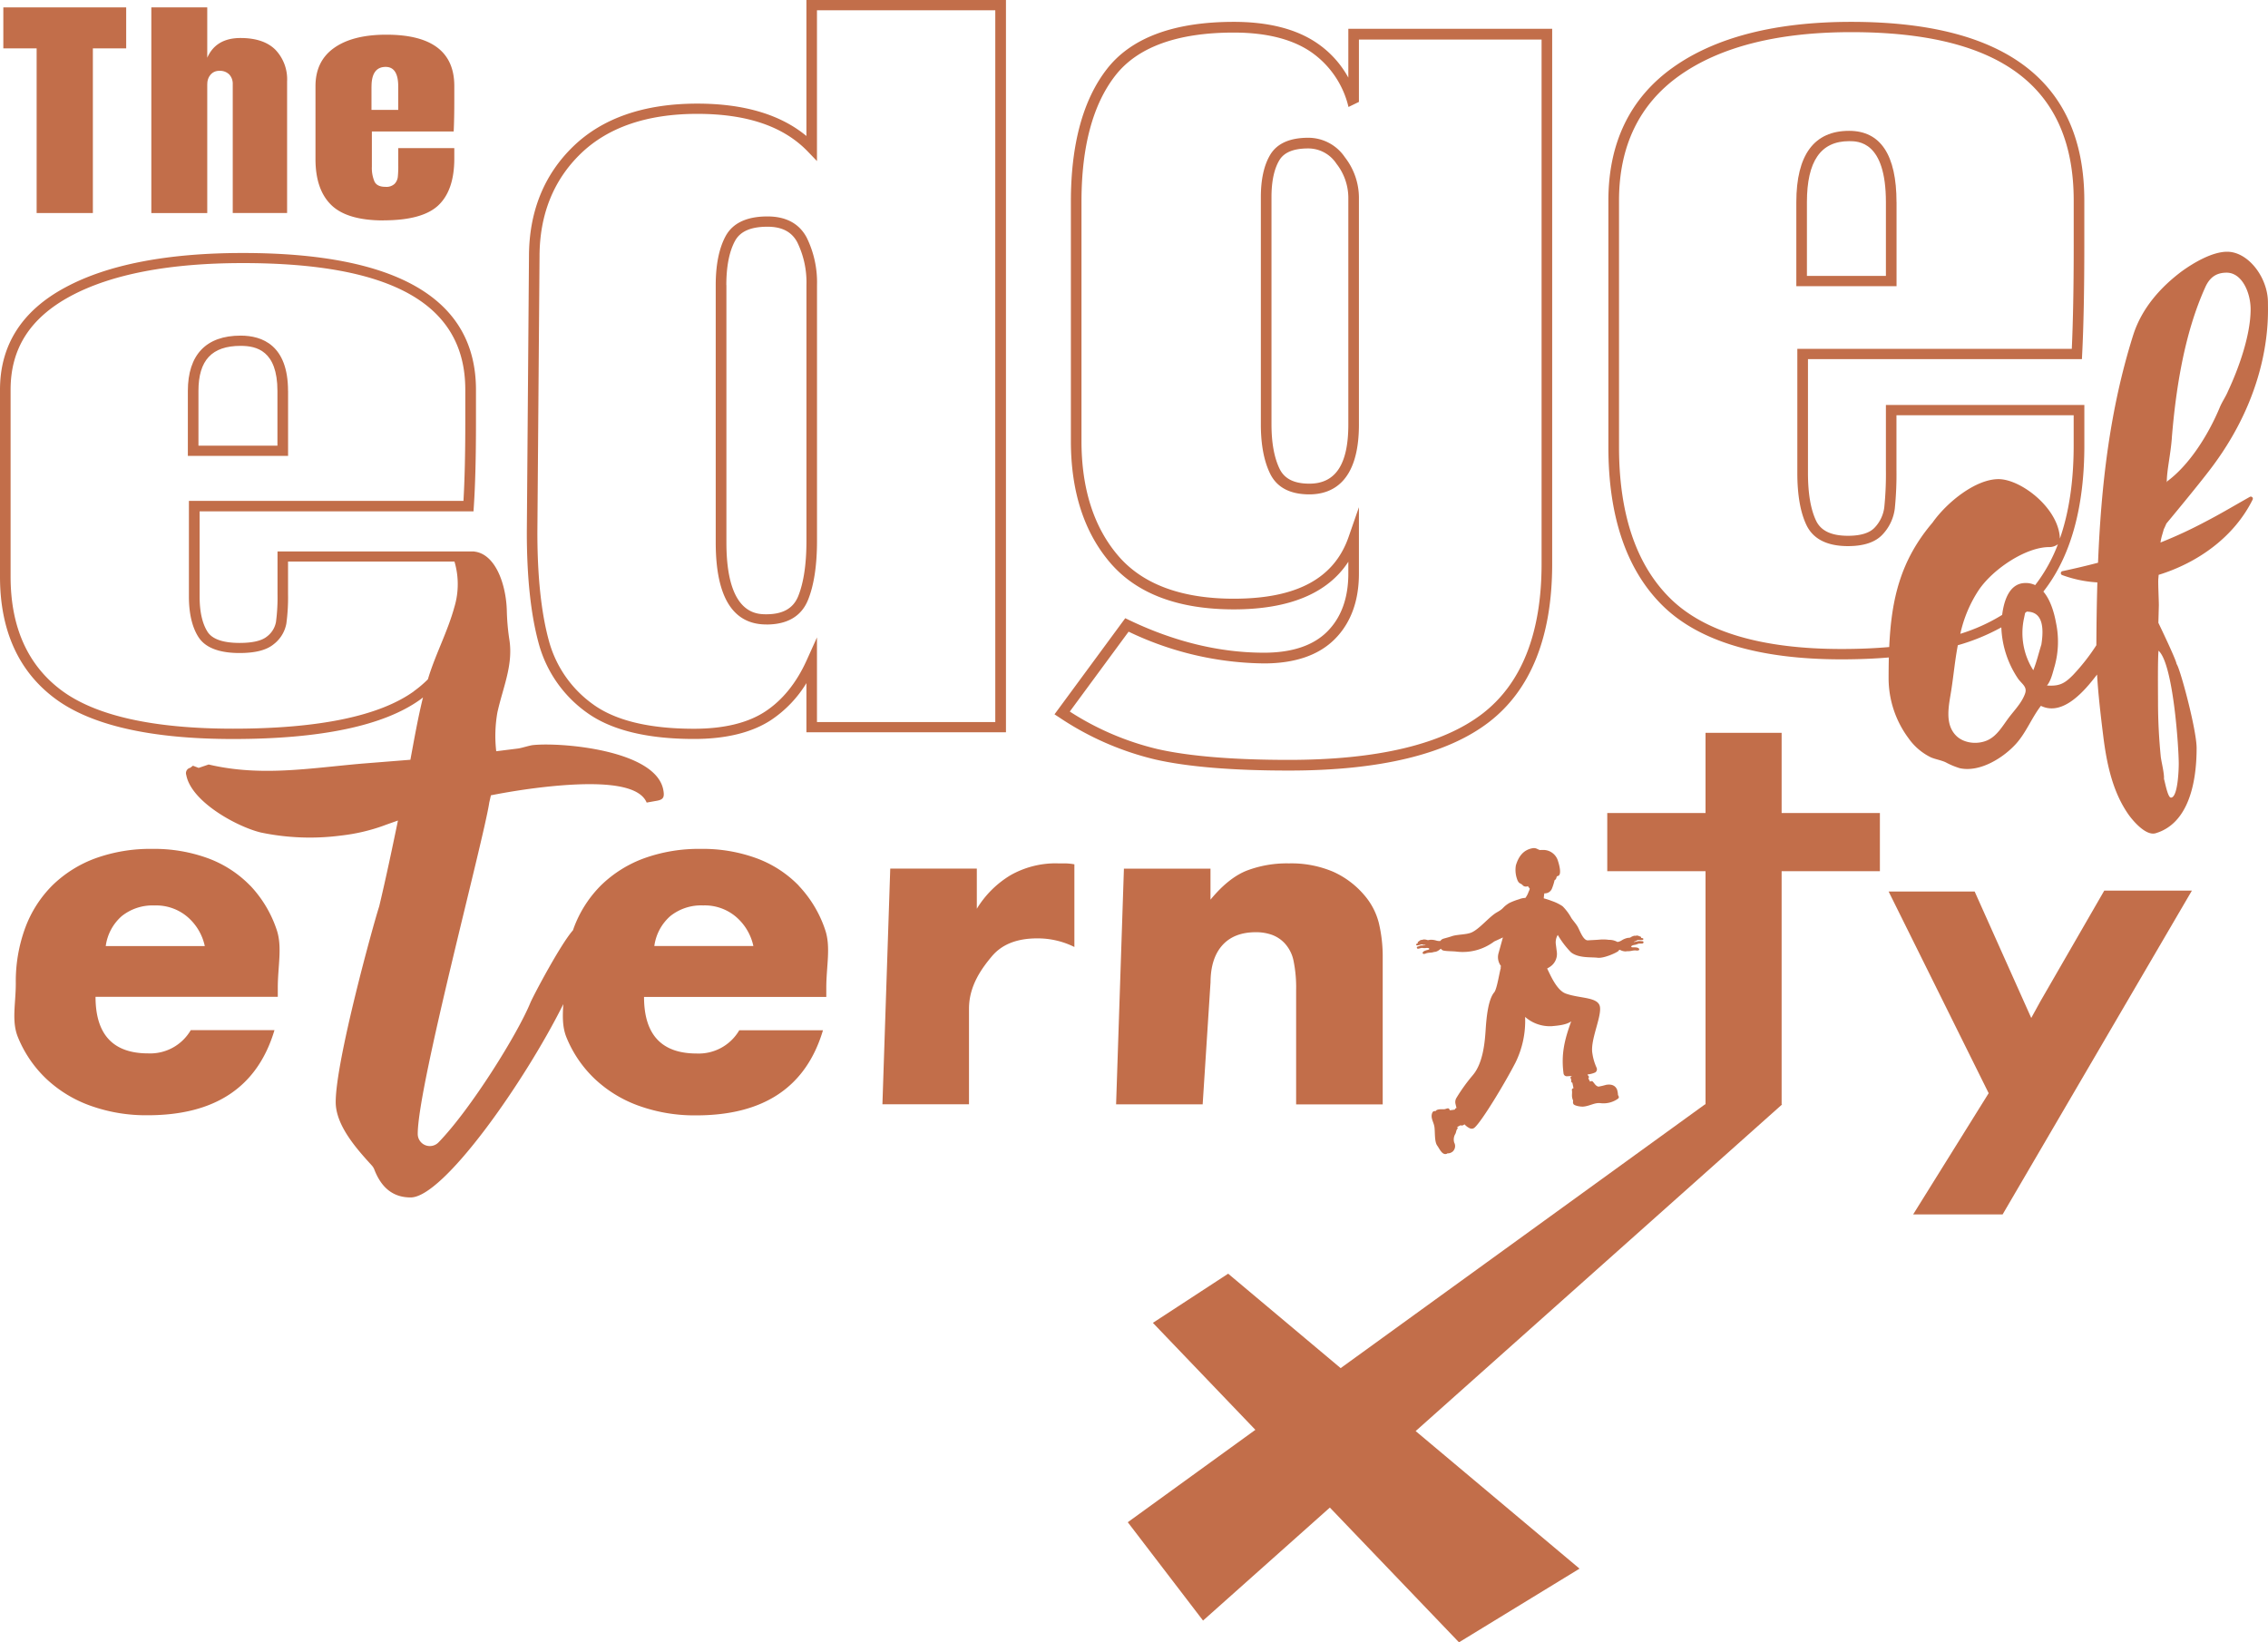 <?xml version="1.0" encoding="UTF-8"?>
<svg xmlns="http://www.w3.org/2000/svg" width="580" height="420" viewBox="0 0 580 420">
  <path d="M63.98,226.49a29.078,29.078,0,0,0-10.76-6.99,40.068,40.068,0,0,0-14.31-2.41,41.337,41.337,0,0,0-14.5,2.41,31.025,31.025,0,0,0-10.95,6.86,30.085,30.085,0,0,0-6.97,10.82,39.611,39.611,0,0,0-2.45,14.28c0,5.27-1.14,9.73.57,13.85a30.491,30.491,0,0,0,7.28,10.63,32.244,32.244,0,0,0,11.32,6.86,42.08,42.08,0,0,0,14.56,2.41q25.935,0,32.42-21.76H48.78a12,12,0,0,1-10.89,5.94q-13.455,0-13.46-14.47H71.04v-2.35c0-5.52,1.22-10.49-.32-14.9a30.374,30.374,0,0,0-6.73-11.19ZM27.04,241.95a12.374,12.374,0,0,1,4.1-7.67,12.6,12.6,0,0,1,8.38-2.72,12.331,12.331,0,0,1,8.32,2.84,13.562,13.562,0,0,1,4.53,7.54H27.05Z" fill="#c26e4a"></path>
  <path d="M204.27,226.49a29.078,29.078,0,0,0-10.76-6.99,40.068,40.068,0,0,0-14.31-2.41,41.337,41.337,0,0,0-14.5,2.41,31.025,31.025,0,0,0-10.95,6.86,30.085,30.085,0,0,0-6.97,10.82c-.09.24-.17.49-.26.73-3.12,3.51-9.93,16.35-10.85,18.44-3.31,8.11-15.32,27.36-23.54,35.81a3.09,3.09,0,0,1-5.3-2.15v-.05c0-12.26,16.77-74.74,18.29-84.7a.719.719,0,0,1,.04-.19l.38-1.68c4.38-.86,8.8-1.56,13.24-2.07,12.11-1.37,24.39-1.42,26.59,3.93l2.63-.47c1.69-.3,1.96-.96,1.63-2.75-1.88-10.34-26.68-12.28-33.52-11.46-1.13.2-2.41.64-3.53.84l-5.68.71a34.545,34.545,0,0,1,.31-9.98c1.47-6.57,4.15-12.25,3-18.88a57.371,57.371,0,0,1-.6-7.06c-.17-6.6-2.82-14.55-8.36-15.15v-.03H70.97V151.9a47.49,47.49,0,0,1-.4,7.2,6.034,6.034,0,0,1-2.3,3.68c-1.31,1.08-3.66,1.64-6.98,1.64-4.26,0-7.03-.97-8.23-2.87-1.33-2.11-2.01-5.13-2.01-8.99V130.77h70.04l.08-1.23c.37-5.46.55-12.61.55-21.23V99.69c0-23.22-20.05-34.99-59.61-34.99-19.29,0-34.56,2.96-45.38,8.79C5.62,79.43,0,88.25,0,99.66v47.83c0,13.71,4.73,24.18,14.06,31.14,9.21,6.87,24.54,10.36,45.55,10.36,22.47,0,38.58-3.4,47.88-10.1.23-.17.45-.35.68-.52-1.29,5.23-2.23,10.62-3.22,15.93l-12.43.99c-13.37,1.16-25.78,3.37-39.16.22l-2.56.87-1.46-.56-.68.53a1.4,1.4,0,0,0-1.03,1.82c1.25,6.88,13.01,13.28,19.11,14.74a61.292,61.292,0,0,0,20.47.77,47.686,47.686,0,0,0,10.64-2.44c1.3-.48,2.61-.94,3.92-1.4-1.51,7.29-3.04,14.57-4.76,21.8-.02.09-.04.15-.06.23-1.4,4.27-11.1,39.31-11.1,49.97,0,6.15,5.68,12.3,9.29,16.28a3.241,3.241,0,0,1,.58.96c1.82,4.7,4.81,7.15,9.3,7.15,8.43,0,29.27-29.81,39.04-49.44-.2,3.05-.27,5.9.82,8.55a30.491,30.491,0,0,0,7.28,10.63,32.244,32.244,0,0,0,11.32,6.86,42.08,42.08,0,0,0,14.56,2.41q25.935,0,32.42-21.76H189.05a12,12,0,0,1-10.89,5.94q-13.455,0-13.46-14.47h46.61V252.6c0-5.52,1.22-10.49-.32-14.9a30.374,30.374,0,0,0-6.73-11.19Zm-98.4-49.72c-8.83,6.36-24.39,9.58-46.26,9.58-20.4,0-35.17-3.3-43.9-9.81-8.63-6.43-13-16.2-13-29.06V99.65c0-10.54,5.01-18.35,15.31-23.91,10.42-5.61,25.25-8.46,44.07-8.46,38.28,0,56.9,10.59,56.9,32.36v8.62c0,7.94-.16,14.6-.47,19.84H48.31v24.41c0,4.35.81,7.84,2.41,10.36,1.72,2.74,5.27,4.13,10.55,4.13,4.05,0,6.91-.74,8.75-2.27a8.613,8.613,0,0,0,3.21-5.26,49.829,49.829,0,0,0,.43-7.61v-8.25h42.56a20.285,20.285,0,0,1-.03,11.67c-1.67,6.08-4.63,11.67-6.53,17.67-.08.26-.15.52-.23.77a28.985,28.985,0,0,1-3.57,3.03Zm61.46,65.17a12.374,12.374,0,0,1,4.1-7.67,12.6,12.6,0,0,1,8.38-2.72,12.331,12.331,0,0,1,8.32,2.84,13.562,13.562,0,0,1,4.53,7.54H167.34Z" fill="#c26e4a"></path>
  <path d="M270.49,220.79a23.448,23.448,0,0,0-11.99,2.99,25.461,25.461,0,0,0-8.69,8.62V222.13H227.67l-2,60.28h22.14V257.94c0-5.87,3.29-10.33,5.85-13.38s6.42-4.58,11.56-4.58a20.97,20.97,0,0,1,9.54,2.2V221.04a13.778,13.778,0,0,0-2.39-.24h-1.9Z" transform="translate(-0.006)" fill="#c26e4a"></path>
  <path d="M309.58,251.35q0-6.225,3-9.59t8.62-3.36a12.179,12.179,0,0,1,3.91.61,8.424,8.424,0,0,1,3.3,2.08,9.348,9.348,0,0,1,2.39,4.58,34.03,34.03,0,0,1,.67,7.52v29.24h22.14V245a37.006,37.006,0,0,0-.98-8.92,17.4,17.4,0,0,0-3.67-7.09,22.554,22.554,0,0,0-8.01-6.05,27.319,27.319,0,0,0-11.32-2.14,28.8,28.8,0,0,0-10.89,1.89q-4.65,1.89-9.17,7.39v-7.94H287.43l-2,60.28h22.14l2-31.07Z" transform="translate(-0.008)" fill="#c26e4a"></path>
  <path d="M521.8,256.09l-2.33,4.24L505,228H483l25.58,51.57-19.31,31h22.88l48.4-82.8H538.14Z" transform="translate(-0.015)" fill="#c26e4a"></path>
  <path d="M9.37,54.48H23.75V12.37h8.52V1.89H.85V12.37H9.37Z" fill="#c26e4a"></path>
  <path d="M53.02,21.47a3.549,3.549,0,0,1,.83-2.37,2.83,2.83,0,0,1,2.26-.98,3.289,3.289,0,0,1,2.54.95,3.489,3.489,0,0,1,.87,2.46V54.48h13.9V20.84a10.928,10.928,0,0,0-3.02-8.15q-3.015-2.97-8.9-2.97-6.27,0-8.5,5.05V1.89H38.7v52.6H53V21.47Z" fill="#c26e4a"></path>
  <path d="M98.06,56.35c6.64,0,11.33-1.28,14.04-3.84s4.08-6.55,4.08-11.97V37.87H101.85v4.51a25.866,25.866,0,0,1-.12,2.89,3.129,3.129,0,0,1-.82,1.75,3.072,3.072,0,0,1-2.35.76c-1.43,0-2.36-.45-2.8-1.37a8.841,8.841,0,0,1-.66-3.78V33.62h20.92q.165-3.18.16-8.25V22.01q0-13.14-17.38-13.14-8.565,0-13.34,3.37t-4.78,9.78V40.68q0,7.815,4.04,11.75t13.34,3.94ZM95.01,22.13c0-3.34,1.21-5.02,3.62-5.02q3.21,0,3.21,5.02V28.1H95V22.13Z" fill="#c26e4a"></path>
  <path d="M73.66,99.99c0-11.71-6.59-14.16-12.12-14.16-8.83,0-13.5,4.9-13.5,14.16v16.6H73.67V99.99Zm-2.71,13.98H50.75V99.99c0-7.87,3.43-11.54,10.79-11.54,4.04,0,9.41,1.2,9.41,11.54Z" fill="#c26e4a"></path>
  <path d="M195.99,159.71c5.37,0,8.96-2.11,10.65-6.28h0c1.53-3.77,2.3-8.86,2.3-15.12V72.91a25.924,25.924,0,0,0-2.63-12.14c-1.9-3.59-5.28-5.42-10.04-5.42-5.31,0-8.92,1.71-10.73,5.09-1.66,3.1-2.5,7.29-2.5,12.47v65.82c0,13.92,4.36,20.97,12.95,20.97Zm-10.24-86.8c0-4.75.74-8.54,2.2-11.26,1.32-2.47,4.04-3.67,8.32-3.67,3.71,0,6.21,1.3,7.63,3.99a23.326,23.326,0,0,1,2.34,10.94v65.4c0,5.93-.71,10.69-2.11,14.16-1.26,3.11-3.92,4.62-8.12,4.62-2.53,0-10.24,0-10.24-18.35V72.92Z" transform="translate(-0.005)" fill="#c26e4a"></path>
  <path d="M150.03,182.2c6.19,4.5,15.43,6.78,27.46,6.78,8.15,0,14.77-1.62,19.67-4.82a30.254,30.254,0,0,0,9.07-9.46v12.57h51.03V0H206.23V34.78c-6.63-5.5-16-8.28-27.91-8.28-13.56,0-24.24,3.69-31.74,10.96s-11.3,16.75-11.3,28.17l-.55,70.54c0,11.32.99,20.74,2.94,28.01a31.981,31.981,0,0,0,12.37,18.03ZM137.98,65.64c0-10.7,3.54-19.56,10.51-26.32s17-10.2,29.82-10.2,22.12,3.24,28.27,9.63l2.35,2.44V2.63h45.6V184.66h-45.6V163.01l-2.6,5.77c-2.64,5.87-6.24,10.31-10.7,13.22-4.44,2.9-10.55,4.37-18.15,4.37-11.43,0-20.12-2.1-25.83-6.26h0a29.409,29.409,0,0,1-11.37-16.59c-1.89-7.05-2.85-16.25-2.85-27.34l.55-70.54Z" transform="translate(-0.004)" fill="#c26e4a"></path>
  <path d="M339.42,161.52c-3.58,3.58-9.02,5.4-16.16,5.4-11.35,0-22.95-2.81-34.48-8.34l-1.01-.48-18.09,24.58,1.21.79a75.3,75.3,0,0,0,24.6,10.77c8.25,1.87,19.73,2.82,34.12,2.82,23.2,0,40.38-4.14,51.07-12.31,10.8-8.26,16.27-21.9,16.27-40.53V7.37H344.82V19.85a25.4,25.4,0,0,0-7.96-8.79c-5.27-3.63-12.45-5.47-21.33-5.47-15.28,0-26.18,4.04-32.4,12-6.15,7.86-9.26,19.28-9.26,33.94v61.28c0,12.91,3.41,23.41,10.13,31.2,6.77,7.85,17.38,11.83,31.53,11.83s24.04-4.09,29.29-12.18v3.01C344.82,152.95,343,157.94,339.42,161.52Zm5.47-24.21c-3.69,10.63-13.29,15.8-29.36,15.8-13.33,0-23.25-3.67-29.48-10.89-6.28-7.28-9.47-17.18-9.47-29.41V51.53c0-14.03,2.92-24.88,8.68-32.24,5.68-7.27,15.87-10.96,30.27-10.96,8.32,0,14.99,1.68,19.8,5a23.709,23.709,0,0,1,9.53,14.03l2.67-1.3V10.11h46.71V144.22c0,17.74-5.12,30.64-15.2,38.35-10.2,7.8-26.83,11.76-49.43,11.76-14.19,0-25.47-.93-33.52-2.75a71.879,71.879,0,0,1-22.5-9.61l15.04-20.43a81.8,81.8,0,0,0,34.63,8.12c7.88,0,13.96-2.08,18.07-6.19s6.2-9.76,6.2-16.79V129.71Z" transform="translate(-0.009)" fill="#c26e4a"></path>
  <path d="M347.53,50.41a16.93,16.93,0,0,0-3.58-10.18,11.3,11.3,0,0,0-9.37-5c-4.72,0-7.99,1.46-9.72,4.33-1.6,2.65-2.41,6.3-2.41,10.85v58.16c0,5.1.79,9.31,2.35,12.52,1.71,3.54,5.09,5.34,10.05,5.34,5.78,0,12.68-3.1,12.68-17.86V50.41Zm-2.71,58.16c0,10.18-3.26,15.12-9.96,15.12-3.89,0-6.38-1.24-7.62-3.8-1.37-2.83-2.07-6.64-2.07-11.32V50.41c0-4.04.68-7.21,2.01-9.43,1.22-2.03,3.64-3.02,7.4-3.02a8.627,8.627,0,0,1,7.2,3.91,14.185,14.185,0,0,1,3.04,8.54v58.16Z" transform="translate(-0.009)" fill="#c26e4a"></path>
  <path d="M485.01,51.72c0-12.11-4.08-18.26-12.12-18.26-8.96,0-13.5,6.14-13.5,18.26V73.19h25.63V51.72ZM482.3,70.56H462.1V51.72c0-10.51,3.53-15.62,10.79-15.62,2.33,0,9.41,0,9.41,15.62Z" transform="translate(-0.012)" fill="#c26e4a"></path>
  <path d="M455.63,187.41H436.17v20.51H411.04v14.87h25.13v59.63h-.13l-93.18,67.46-28.77-24.15L294.84,338.3l26.21,27.36-32.63,23.63,19.25,25.15,32.43-28.9L373.12,420l30.83-18.84-41.91-35.18,93.74-83.56h-.15V222.79h25.13V207.92H455.63Z" transform="translate(-0.011)" fill="#c26e4a"></path>
  <path d="M393.67,217.3c-.44-.01-.76-.57-1.84-.36-2.34.46-3.51,2.2-4.16,4.36a7.033,7.033,0,0,0,.45,3.9c.48.95.71.53,1.42,1.31a1.186,1.186,0,0,0,1.21.11,2.989,2.989,0,0,0,.46.6,1.5,1.5,0,0,1-.1.43c-.11.24-.21.47-.3.71a5.446,5.446,0,0,1-.71,1.27,4.581,4.581,0,0,0-1.63.35,15.24,15.24,0,0,0-2.56.99c-1.84,1.17-1.12,1.24-3.07,2.33-2,1.13-4.41,4.24-6.52,5.17-1.32.58-3.66.48-5.02.95-.69.24-1.39.42-2.1.62a1.464,1.464,0,0,0-.85.6,2.676,2.676,0,0,1-1.05-.11,4.579,4.579,0,0,0-1.43-.2c-.34,0-.61.18-.94.04-.2-.08-1-.21-1.16,0a.875.875,0,0,0-.73.22c-.42.3-.49.35-.49.43a.191.191,0,0,0,.09.18c-.05.02-.09.04-.13.06-.26.1-.53.3-.24.48.12.07.33,0,.46-.01.28-.05.55-.17.83-.22.16-.03.3.08.46.11.18.03.39-.02.54.07.02.02-.02.04-.04.04a8.387,8.387,0,0,1-1,.06c-.28,0-.52.19-.8.24-.53.1-.43.51-.15.59.21.06.86-.24,1.17-.2a3.348,3.348,0,0,0,.87.03c.19-.03.76-.08.9.16.15.27-.66.36-.82.43-.22.09-.71.19-.86.59-.06.16.1.31.26.33a1.648,1.648,0,0,0,.69-.18,4,4,0,0,1,.83-.14,4,4,0,0,0,.98-.14c.21-.09.42-.05.64-.12a2.976,2.976,0,0,0,1.04-.6.764.764,0,0,1,.26-.15.806.806,0,0,0,.25.3,1.428,1.428,0,0,0,.65.21c1.02.16,2.08.1,3.13.23a13.377,13.377,0,0,0,9.57-2.6s1.53-.7,2.22-1.03l-1.13,4.08a3.691,3.691,0,0,0,.66,3.25c-.1.17-.17.31-.2.35h.18c-.34.84-1,5.51-1.73,6.36-1.54,1.8-1.98,6.37-2.18,9.39s-.58,8.63-3.32,11.82a45.286,45.286,0,0,0-4.16,5.78,2.039,2.039,0,0,0-.24,1.54c.07.31.16.66.26,1.03a.5.5,0,0,0-.41.41,11.167,11.167,0,0,1-1.33.18.534.534,0,0,0-.04-.16c-.28-.69-.88-.06-1.55-.09-.92-.04-1.78.01-2.05.5,0,0-.63-.25-.88.55-.37,1.17.31,2.06.56,3.21.28,1.26-.04,3.94.78,5.06.58.8,1.23,2.41,2.33,2.1.22-.06.15-.14.38-.15a1.709,1.709,0,0,0,.58-.09,2.658,2.658,0,0,0,.6-.32,1.893,1.893,0,0,0,.44-2.34,2.757,2.757,0,0,1,.23-2.12c.31-.47.22-.99.57-1.39a.437.437,0,0,0,.1-.15c.02-.09-.09-.23-.17-.29a7.537,7.537,0,0,1,.68-.37,1.569,1.569,0,0,0,.21-.12.717.717,0,0,0,.46.07,1.562,1.562,0,0,0,.55-.3,4.178,4.178,0,0,0,1.42,1.04,1.12,1.12,0,0,0,1.17-.21c1.9-1.68,7.74-11.37,10.44-16.6a24.145,24.145,0,0,0,2.47-11.7,9.564,9.564,0,0,0,6.85,2.37c1.57-.15,3.63-.31,4.94-1.23-1.7,4.64-2.62,8.41-1.96,13.33a.826.826,0,0,0,.88.71c.37-.02.84-.05,1.36-.09a1.92,1.92,0,0,0-.27.11.372.372,0,0,0-.13.53,1.287,1.287,0,0,1,.12.7.35.35,0,0,0,.3.4v.03c.01.09.18.82.28,1.39h-.01a.413.413,0,0,0-.4.39v.07c.13.56-.05,1.22.07,1.92a3.863,3.863,0,0,0,.23.73c.07.17-.13.37.08.89.2.47,1.91.77,2.65.68,1.74-.2,2.82-1.08,4.38-.86a6.365,6.365,0,0,0,4.35-1.13c.49-.38.14-.68.03-.99a5.308,5.308,0,0,0-.25-1.4c-.31-.68-1-1.47-2.77-1.18a18.762,18.762,0,0,1-1.95.46c-.71-.1-1.1-.91-1.31-1.09h-.01a2.026,2.026,0,0,0-.13-.18.464.464,0,0,0-.69.02,6.655,6.655,0,0,1-.47-.9h0a.392.392,0,0,0,.14-.39c-.03-.13-.16-.22-.23-.33a1.446,1.446,0,0,1-.11-.25,6.128,6.128,0,0,0,1.97-.51.963.963,0,0,0,.32-1.24,13.611,13.611,0,0,1-1.06-3.65c-.58-3.32,2.31-9.13,1.95-11.81s-5.13-2.14-8.78-3.48c-2.39-.88-4.04-5.07-4.74-6.39.25-.15.5-.29.74-.45a3.922,3.922,0,0,0,1.75-3.71l-.27-2.09a3.654,3.654,0,0,1,.5-2.34,23.018,23.018,0,0,0,3.38,4.44c1.97,1.55,5.15,1.18,6.8,1.39s5-1.35,5.35-1.75a.627.627,0,0,0,.17-.28.764.764,0,0,1,.33.08,3.107,3.107,0,0,0,1.24.33c.24.01.45-.08.68-.05a4.678,4.678,0,0,0,1.04-.12,4.308,4.308,0,0,1,.88-.09,1.767,1.767,0,0,0,.76,0,.284.284,0,0,0,.17-.41c-.27-.37-.8-.33-1.05-.37-.19-.03-1.04.1-.96-.21.07-.28.67-.39.87-.42a3.408,3.408,0,0,0,.87-.27c.3-.12,1.05,0,1.24-.12.27-.16.24-.6-.32-.55a4.333,4.333,0,0,0-.88-.02,9.461,9.461,0,0,1-1.03.22c-.03,0-.07,0-.06-.03.13-.14.36-.14.53-.22s.27-.22.44-.24c.3-.03.6.02.9,0,.14-.01.37,0,.47-.11.24-.26-.1-.39-.39-.42a.771.771,0,0,1-.15-.02.165.165,0,0,0,.04-.2c-.03-.08-.12-.11-.63-.3a.951.951,0,0,0-.81-.02c-.22-.16-1,.19-1.18.33-.3.23-.62.12-.96.22a4.6,4.6,0,0,0-1.4.6,2.662,2.662,0,0,1-1.07.41,4.317,4.317,0,0,0-2.23-.55,10.317,10.317,0,0,0-2.15-.07c-1.34.12-1.9.11-3.16.2-1.22.09-2.08-2.52-2.64-3.49-.45-.78-1.11-1.47-1.61-2.21a13.129,13.129,0,0,0-2.26-3.03,11.69,11.69,0,0,0-2.74-1.34,19.511,19.511,0,0,0-2.06-.67,9.985,9.985,0,0,1,.15-1.28c.12,0,.23,0,.35-.01a1.924,1.924,0,0,0,1.6-1.23,13.694,13.694,0,0,0,.66-2.11c.02,0,.03-.02.05-.03a.951.951,0,0,0,.4-.51c.05-.17.06-.37.2-.47a.827.827,0,0,1,.22-.08c1.08-.31.25-3.09,0-3.86a3.908,3.908,0,0,0-3.5-2.79,10.719,10.719,0,0,0-1.27.03Z" transform="translate(-0.01)" fill="#c26e4a"></path>
  <path d="M575.38,127.06c-4.06,2.29-7.76,4.5-11.57,6.46a113.346,113.346,0,0,1-11.29,5.22,14.964,14.964,0,0,1,.43-1.95c.24-.8.36-1.23.42-1.46.07-.12.25-.49.66-1.44,0,0,8.14-9.76,11.62-14.4C581.04,98.98,580,80.67,580,77.36c0-6.35-5.01-12.98-10.43-12.98-3.77,0-8.48,2.74-11.67,5.05-5.18,3.9-10.13,9.23-12.37,16.3-6.01,19.06-8.19,38.51-8.98,58.18-2.99.79-6.03,1.5-9.12,2.16a.522.522,0,0,0-.07.99,31.2,31.2,0,0,0,9.02,1.88c-.16,5.34-.23,10.7-.26,16.07a52.177,52.177,0,0,1-5.96,7.61c-2.2,2.24-3.55,2.9-6.67,2.69,1.06-1.26,1.5-3.4,1.97-4.97a23.42,23.42,0,0,0,.36-10.98c-.45-2.52-1.38-5.89-3.25-8.07,6.95-8.84,10.48-21.38,10.48-37.4V103.57H482.3v16.54a83.806,83.806,0,0,1-.41,9.6,9.145,9.145,0,0,1-2.43,5.18c-1.29,1.41-3.59,2.13-6.85,2.13-4.25,0-6.92-1.26-8.16-3.85-1.38-2.88-2.08-6.98-2.08-12.2V91.84h70.06l.06-1.25c.37-7.15.55-16.55.55-27.94V51.29c0-30.33-20.05-45.7-59.61-45.7-19.35,0-34.66,3.91-45.53,11.62-10.99,7.8-16.57,19.27-16.57,34.09v63.04c0,17.86,4.68,31.52,13.92,40.59s24.61,13.69,45.69,13.69q6.4,0,12.11-.48c-.04,1.73-.06,3.5-.06,5.32a25.758,25.758,0,0,0,5.12,15.37,15.066,15.066,0,0,0,5.73,4.87c.97.4,1.98.6,2.97.94a7.05,7.05,0,0,1,.76.3,19.587,19.587,0,0,0,3.6,1.51c5.17,1.16,11.28-2.7,14.52-6.36,2.52-2.85,3.92-6.55,6.25-9.58,5.66,2.77,11.28-3.96,14.36-8.01.31,5.29.95,10.62,1.59,15.8.86,6.88,2.33,14.04,6.34,19.85,1.18,1.71,4.54,5.69,7.05,4.94,8.25-2.45,10.48-12.55,10.48-21.78,0-4.76-4.3-20.62-5.12-21.49-.12-1.15-4.66-10.54-4.66-10.54l.12-4.46c0-1.59-.24-6.06-.12-6.92.03-.29.05-.59.07-.89,10.16-3.14,19.35-9.77,24.05-19.27a.527.527,0,0,0-.74-.67Zm-19.96-15.08c1.06-12.98,3.3-26.83,8.48-38.36,1.18-2.74,2.94-3.89,5.54-3.89,3.89,0,6.13,5.05,6.13,9.37,0,6.64-3.06,15.14-5.77,20.91-.59,1.44-1.53,2.74-2.12,4.18-2.95,7.07-7.78,14.71-13.43,18.89l-.12.29c0-3.17.94-6.78,1.3-11.39Zm-34.96,37.65a5.545,5.545,0,0,0-2.65-.53c-3.96.15-5.32,4.5-5.78,8.15a46.108,46.108,0,0,1-10.7,4.84,33.133,33.133,0,0,1,4.77-11.28c3.75-5.45,12.1-10.9,17.94-10.9a3.66,3.66,0,0,0,2.25-.73,40.462,40.462,0,0,1-5.82,10.46Zm-26.2-16.02c-8.28,9.71-10.56,19.66-11.11,31.86q-5.73.5-12.2.5c-20.33,0-35.05-4.34-43.76-12.9h0c-8.72-8.56-13.14-21.6-13.14-38.74V51.29c0-13.93,5.2-24.68,15.46-31.96,10.39-7.37,25.16-11.11,43.92-11.11,38.29,0,56.9,14.09,56.9,43.07V62.65c0,10.7-.17,19.62-.49,26.56H459.65v31.77c0,5.61.79,10.09,2.34,13.31,1.71,3.56,5.28,5.37,10.62,5.37,4.07,0,7.05-1.01,8.88-3.02a11.764,11.764,0,0,0,3.09-6.61,87.377,87.377,0,0,0,.42-9.92V106.2h45.32v7.69c0,9.18-1.19,17.15-3.53,23.86-.23-7.73-9.93-15.22-15.7-15.22s-13.08,5.79-16.83,11.07Zm23.64,43.73c-.81,2.33-2.65,4.19-4.12,6.12-1.62,2.14-3.05,4.81-5.64,5.91-2.56,1.09-6.05.72-8-1.35-2.9-3.08-1.69-7.81-1.12-11.51.45-2.9.76-5.83,1.2-8.73.14-.93.3-1.85.47-2.77a52.683,52.683,0,0,0,11.13-4.57,25.072,25.072,0,0,0,4.15,12.93C516.93,174.86,518.52,175.54,517.9,177.34Zm4.18-12.58c-.7,2.22-1.25,4.6-2.09,6.64a17.694,17.694,0,0,1-2.37-13.28l.28-1.36.42-.34c2.78,0,4.77,1.85,3.75,8.34Zm29.94,1.65c3.77,3.32,5.17,24.74,5.17,28.92,0,1.59-.24,8.65-2,8.65-.82,0-1.53-4.04-1.77-4.76v-.58c-.12-1.73-.59-3.46-.82-5.05-.47-4.76-.71-9.37-.71-14.13,0-2.45-.1-10.6.13-13.06Z" transform="translate(-0.015)" fill="#c26e4a"></path>
</svg>
